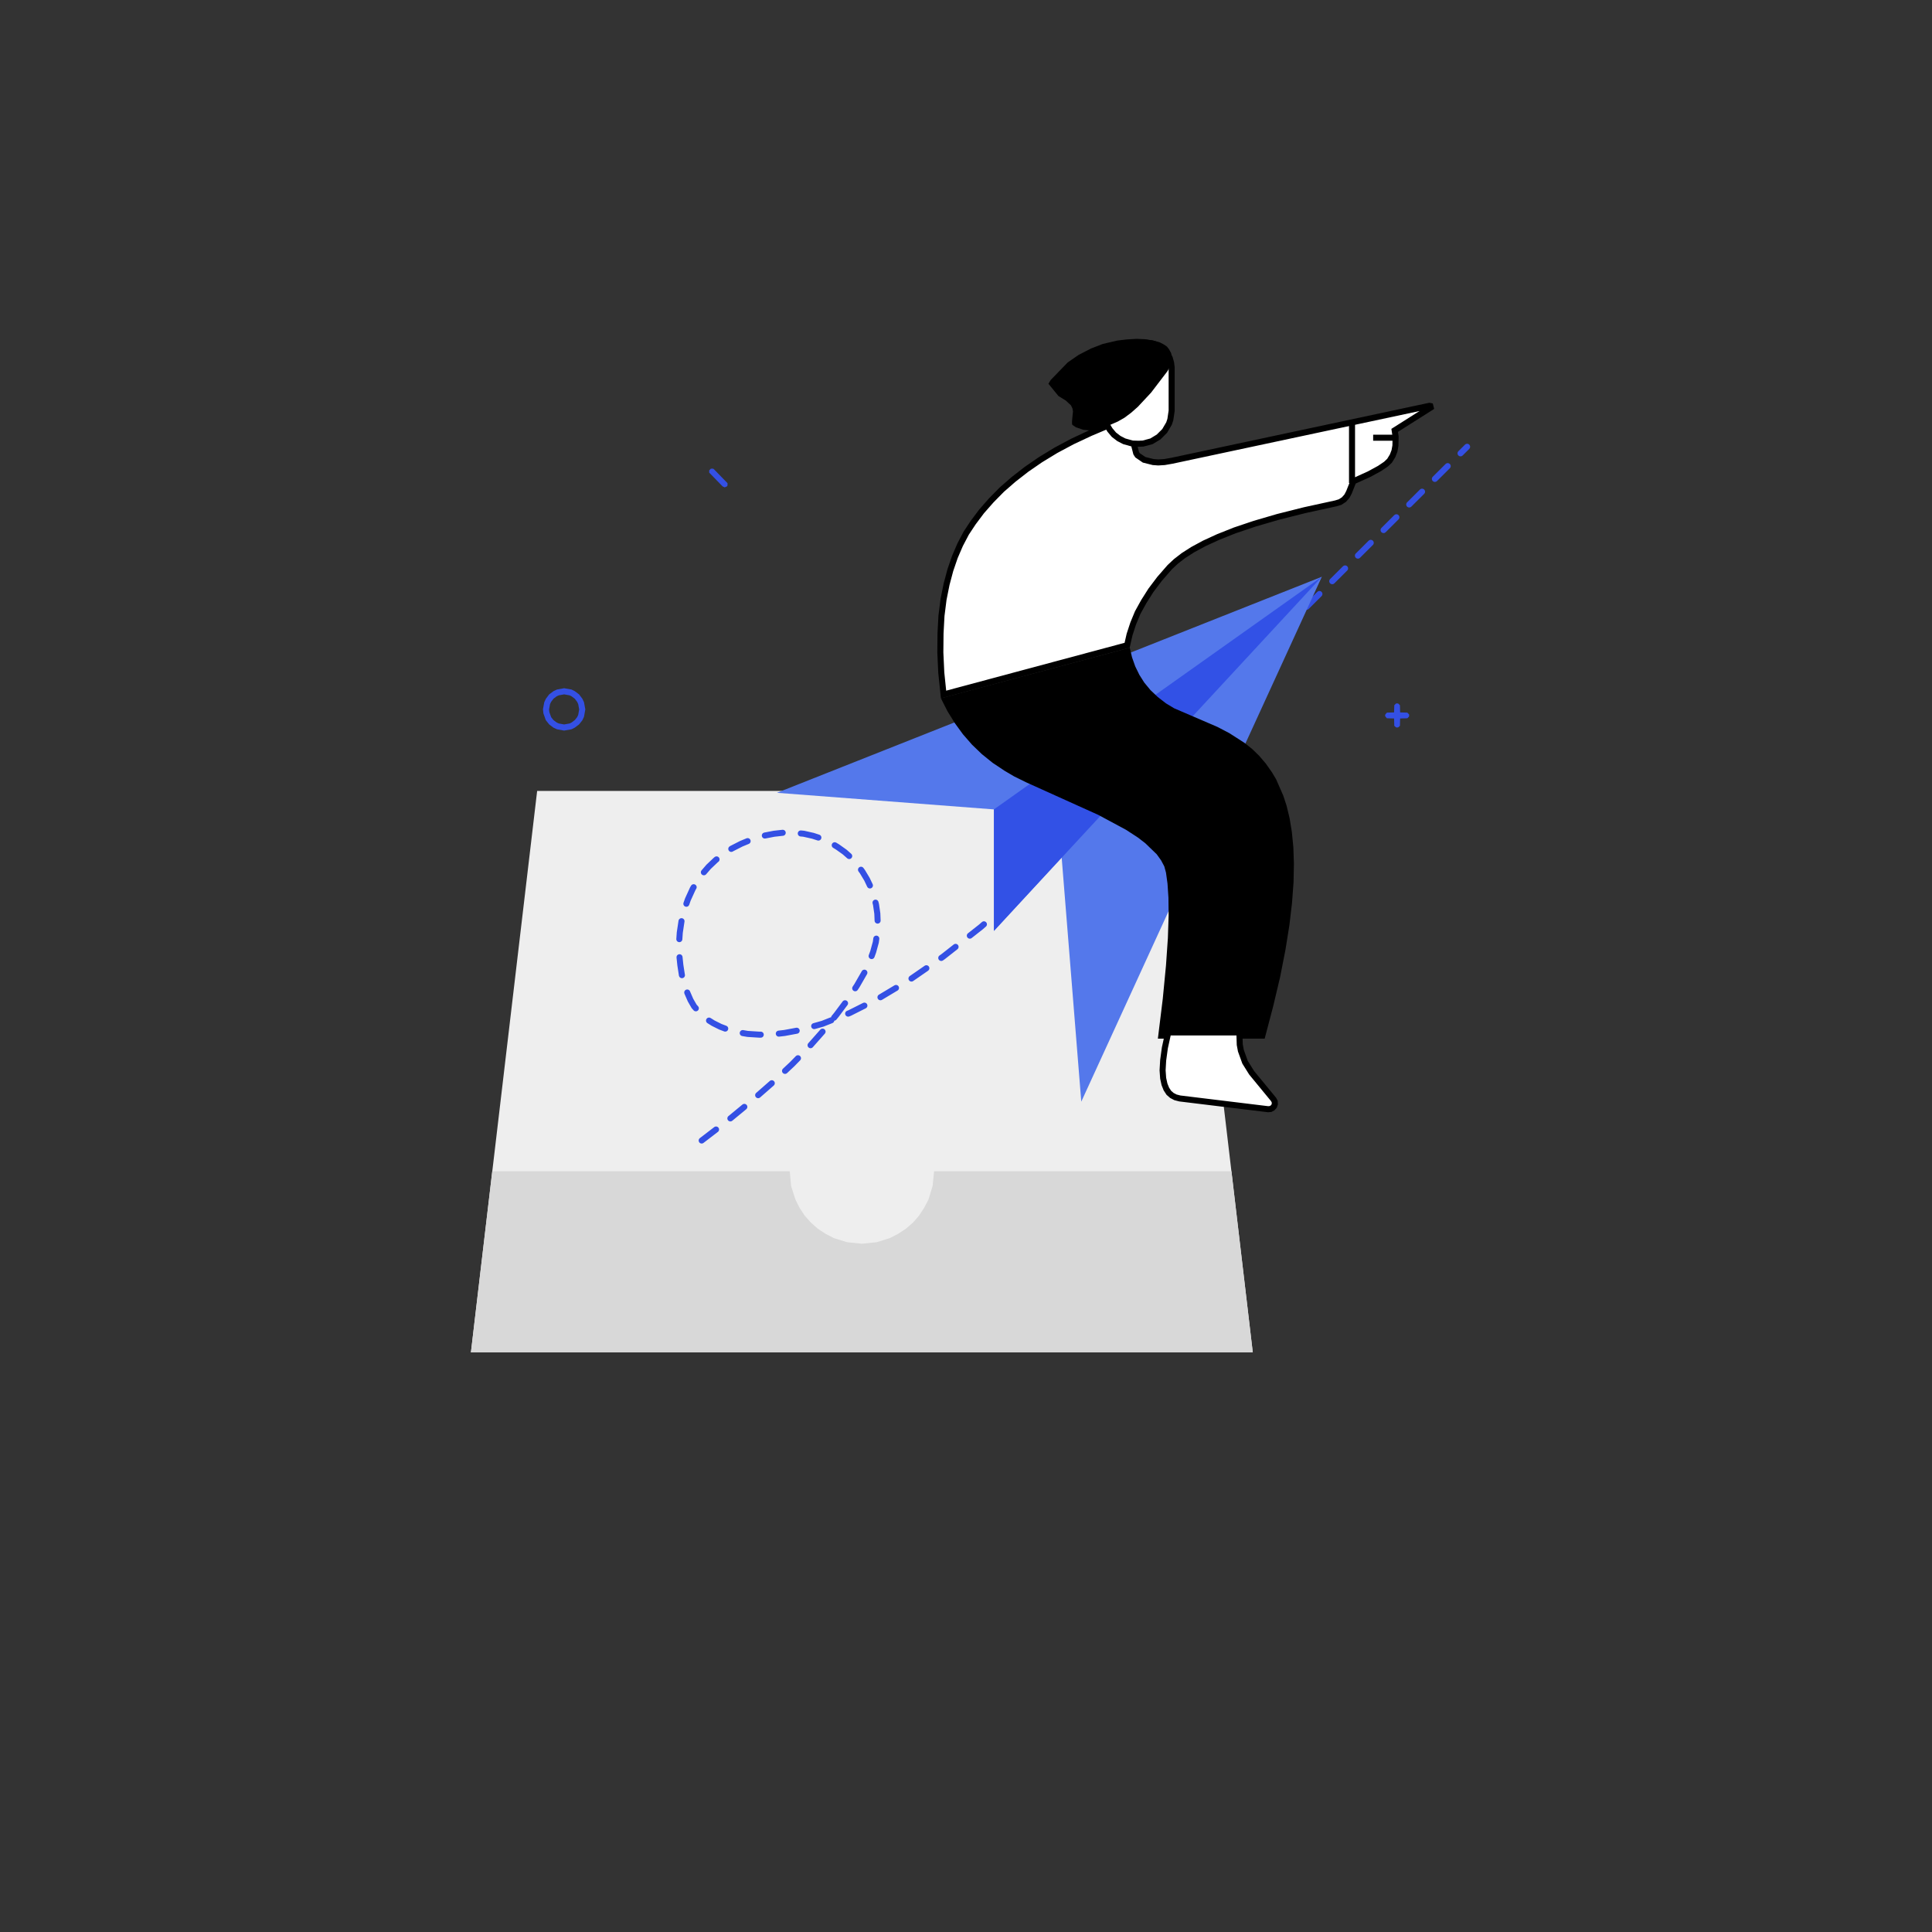 <?xml version="1.0" standalone="no"?><!DOCTYPE svg PUBLIC "-//W3C//DTD SVG 1.1//EN" "http://www.w3.org/Graphics/SVG/1.1/DTD/svg11.dtd"><svg height="1024" node-id="1" sillyvg="true" template-height="1024" template-width="1024" version="1.1" viewBox="0 0 1024 1024" width="1024" xmlns="http://www.w3.org/2000/svg" xmlns:xlink="http://www.w3.org/1999/xlink"><rect x="0" y="0" width="1024" height="1024" fill="#333333" stroke="none"/><defs node-id="28"><mask height="225.197" id="mask-2" maskUnits="userSpaceOnUse" node-id="18" width="208.637" x="509.379" y="286.961"><path d="M 411.80 420.20 L 526.80 429.00 L 526.80 493.40 L 562.70 454.40 L 573.10 583.90 L 700.60 305.70 Z" fill="#ffffff" fill-rule="evenodd" node-id="33" stroke="none" target-height="278.2" target-width="288.8" target-x="411.8" target-y="305.7"></path></mask></defs><g node-id="59"><g node-id="60"><path d="M 284.70 419.20 L 628.90 419.20 L 664.00 716.80 L 249.60 716.80 Z" fill="#eeeeee" fill-rule="evenodd" group-id="1,2" id="矩形" node-id="9" stroke="none" target-height="297.6" target-width="414.4" target-x="249.6" target-y="419.2"></path><path d="M 652.70 620.80 L 664.00 716.80 L 249.60 716.80 L 260.90 620.80 L 418.60 620.80 L 419.30 628.60 L 421.60 635.80 L 423.80 640.20 L 426.50 644.30 L 429.80 648.00 L 433.40 651.20 L 437.50 653.90 L 441.90 656.20 L 449.00 658.40 L 456.80 659.20 L 464.60 658.40 L 471.70 656.20 L 476.10 653.90 L 480.20 651.20 L 483.90 648.00 L 487.10 644.30 L 489.80 640.20 L 492.10 635.80 L 494.30 628.60 L 495.10 620.80 L 652.70 620.80 Z" fill="#d8d8d8" fill-rule="evenodd" group-id="1,2" id="形状结合" node-id="10" stroke="none" target-height="96" target-width="414.4" target-x="249.6" target-y="620.8"></path></g><path d="M 597.40 342.00 L 500.10 368.10 L 498.90 356.50 L 498.40 345.80 L 498.50 335.70 L 499.00 326.40 L 500.10 317.70 L 501.70 309.70 L 503.70 302.20 L 506.10 295.20 L 508.90 288.70 L 512.10 282.60 L 515.80 277.00 L 520.30 271.00 L 525.40 265.20 L 531.00 259.50 L 537.20 254.10 L 544.00 248.80 L 551.40 243.70 L 559.60 238.70 L 568.40 234.00 L 578.00 229.50 L 588.40 225.10 L 602.20 225.10 L 601.00 228.60 L 600.80 231.70 L 601.30 236.70 L 602.20 240.20 L 602.90 241.30 L 606.40 243.70 L 611.20 244.90 L 613.90 245.10 L 617.20 244.90 L 621.20 244.20 L 757.60 215.10 L 758.10 215.20 L 758.30 216.00 L 739.20 228.10 L 739.70 231.40 L 739.60 236.20 L 739.10 239.00 L 738.10 241.60 L 736.50 244.20 L 734.60 246.00 L 731.20 248.30 L 725.70 251.30 L 717.30 255.10 L 715.00 260.90 L 713.90 263.00 L 712.30 264.80 L 710.30 266.10 L 708.00 266.80 L 691.50 270.40 L 677.20 274.00 L 664.90 277.60 L 654.50 281.10 L 645.70 284.60 L 638.30 288.00 L 632.20 291.30 L 627.20 294.50 L 623.20 297.60 L 620.00 300.60 L 614.60 306.80 L 610.00 312.90 L 606.20 318.90 L 603.00 324.70 L 600.60 330.50 L 598.70 336.30 L 597.40 342.00 Z" fill="#ffffff" fill-rule="evenodd" group-id="1" id="路径-29" node-id="11" stroke="#000000" stroke-linecap="butt" stroke-width="3.2" target-height="153" target-width="259.9" target-x="498.4" target-y="215.1"></path><path d="M 727.80 230.40 L 740.50 230.40 L 740.50 233.60 L 727.80 233.60 Z" fill="#000000" fill-rule="evenodd" group-id="1" id="矩形" node-id="12" stroke="none" target-height="3.2" target-width="12.7" target-x="727.8" target-y="230.4"></path><path d="M 715.00 224.00 L 718.20 224.00 L 718.20 256.00 L 715.00 256.00 Z" fill="#000000" fill-rule="evenodd" group-id="1" id="矩形" node-id="13" stroke="none" target-height="32" target-width="3.2" target-x="715" target-y="224"></path><path d="M 602.80 182.70 L 605.40 182.00 L 607.90 181.70 L 610.50 182.00 L 612.90 182.70 L 615.10 183.90 L 617.10 185.50 L 618.70 187.50 L 620.00 189.80 L 620.70 192.30 L 621.00 194.80 L 621.00 217.70 L 620.30 222.40 L 619.60 224.50 L 617.30 228.40 L 614.10 231.60 L 610.30 233.90 L 605.80 235.10 L 603.40 235.20 L 600.20 235.10 L 595.90 233.90 L 593.00 232.40 L 590.40 230.40 L 588.30 227.90 L 586.60 225.10 L 585.80 223.00 L 585.00 218.50 L 584.20 203.20 L 584.20 200.40 L 584.70 197.70 L 585.60 195.20 L 588.40 190.70 L 590.30 188.80 L 592.50 187.30 L 595.00 186.00 Z" fill="#ffffff" fill-rule="evenodd" group-id="1" id="矩形" node-id="14" stroke="#000000" stroke-linecap="butt" stroke-width="3.2" target-height="53.5" target-width="36.8" target-x="584.2" target-y="181.7"></path><path d="M 619.60 185.10 L 620.70 187.10 L 621.10 189.00 L 621.20 190.80 L 620.00 194.50 L 618.80 196.70 L 610.10 208.10 L 603.10 215.60 L 599.60 218.70 L 596.00 221.40 L 592.50 223.40 L 586.80 225.90 L 580.50 227.70 L 577.30 228.10 L 574.20 227.80 L 570.30 226.50 L 568.40 225.20 L 568.20 224.60 L 568.20 223.20 L 568.70 218.00 L 568.40 216.40 L 567.60 214.80 L 564.90 212.30 L 561.00 209.90 L 555.70 203.40 L 556.90 201.40 L 565.90 192.10 L 571.70 188.10 L 578.30 184.70 L 584.50 182.30 L 592.20 180.50 L 597.30 179.90 L 602.40 179.60 L 607.00 179.80 L 611.30 180.50 L 614.80 181.50 L 616.90 182.60 L 618.50 183.70 L 619.60 185.10 Z" fill="#000000" fill-rule="evenodd" group-id="1" id="路径-28" node-id="15" stroke="none" target-height="48.5" target-width="65.5" target-x="555.7" target-y="179.6"></path><path d="M 371.90 604.50 L 386.00 593.70 L 398.60 583.30 L 409.90 573.40 L 419.90 564.00 L 428.80 554.90 L 436.50 546.20 L 443.30 537.90 L 449.20 530.00 L 454.20 522.40 L 458.40 515.10 L 460.90 509.70 L 462.80 504.50 L 464.20 499.40 L 464.90 494.30 L 465.20 489.20 L 465.00 484.20 L 464.30 479.40 L 463.10 474.80 L 461.50 470.20 L 459.50 466.00 L 457.10 462.00 L 454.30 458.20 L 451.20 454.70 L 447.70 451.60 L 443.90 448.90 L 439.80 446.40 L 435.50 444.50 L 430.90 443.00 L 426.00 441.90 L 420.80 441.40 L 415.70 441.30 L 410.30 441.90 L 404.60 443.00 L 398.70 444.80 L 392.90 447.20 L 387.80 449.80 L 383.30 452.70 L 379.40 455.80 L 375.60 459.40 L 372.40 463.10 L 369.60 467.00 L 367.20 471.00 L 364.60 476.70 L 362.60 482.40 L 361.20 488.30 L 360.30 494.30 L 359.90 500.10 L 360.00 505.80 L 360.60 511.50 L 361.40 516.70 L 362.70 521.50 L 364.30 526.20 L 366.00 530.10 L 367.90 533.40 L 371.90 537.90 L 374.80 540.30 L 378.00 542.30 L 381.80 544.20 L 386.30 545.90 L 391.00 547.10 L 396.30 548.00 L 402.60 548.40 L 408.80 548.30 L 415.80 547.50 L 423.90 546.00 L 436.00 542.60 L 450.40 536.90 L 465.10 529.50 L 482.30 519.20 L 499.80 507.10 L 519.90 491.30 L 540.30 473.50 L 563.40 451.20 L 683.10 331.00 L 777.60 236.80" fill="none" group-id="1" id="路径-30" node-id="16" stroke="#3450e4" stroke-dasharray="9.6 9.6" stroke-linecap="round" stroke-width="3.2" target-height="367.7" target-width="417.7" target-x="359.9" target-y="236.8"></path><g node-id="61"><g node-id="63"><path d="M 411.80 420.20 L 526.80 429.00 L 526.80 493.40 L 562.70 454.40 L 573.10 583.90 L 700.60 305.70 Z" fill="#5478eb" fill-rule="evenodd" group-id="1,3,5" node-id="52" stroke="none" target-height="278.2" target-width="288.8" target-x="411.8" target-y="305.7"></path></g><path d="M 526.80 429.00 L 700.60 305.70 L 526.80 493.40 Z" fill="#3251e6" fill-rule="evenodd" group-id="1,3,6" node-id="57" stroke="none" target-height="187.7" target-width="173.8" target-x="526.8" target-y="305.7"></path></g><path d="M 740.50 372.80 L 741.10 372.90 L 742.00 373.80 L 742.10 377.60 L 745.90 377.70 L 746.80 378.60 L 746.90 379.20 L 746.80 379.80 L 745.90 380.70 L 742.10 380.80 L 742.00 384.70 L 741.10 385.50 L 740.50 385.60 L 739.90 385.50 L 739.00 384.70 L 738.90 380.80 L 735.10 380.70 L 734.30 379.80 L 734.10 379.20 L 734.30 378.60 L 735.10 377.70 L 738.90 377.60 L 739.00 373.80 L 739.90 372.90 L 740.50 372.80 Z" fill="#3450e4" fill-rule="evenodd" group-id="1" id="形状结合" node-id="22" stroke="none" target-height="12.8" target-width="12.8" target-x="734.1" target-y="372.8"></path><path d="M 308.60 376.00 L 308.00 379.40 L 307.30 380.90 L 305.80 382.80 L 303.80 384.30 L 302.40 385.00 L 299.00 385.60 L 295.70 385.00 L 294.20 384.30 L 292.20 382.80 L 290.70 380.90 L 289.60 377.80 L 289.40 376.00 L 290.00 372.70 L 290.70 371.20 L 292.20 369.20 L 294.20 367.70 L 295.70 367.00 L 299.00 366.40 L 302.40 367.00 L 303.80 367.70 L 305.80 369.20 L 307.30 371.20 L 308.00 372.70 L 308.60 376.00 Z" fill="none" group-id="1" id="椭圆形" node-id="23" stroke="#3450e4" stroke-linecap="butt" stroke-width="3.2" target-height="19.2" target-width="19.2" target-x="289.4" target-y="366.4"></path><g node-id="62"><path d="M 378.50 248.80 L 385.60 256.10 L 385.60 257.30 L 385.30 257.80 L 384.10 258.30 L 383.00 257.80 L 375.90 250.50 L 375.90 249.30 L 376.80 248.40 L 378.00 248.40 L 378.50 248.80 Z" fill="#3450e4" fill-rule="evenodd" group-id="1,4" id="矩形" node-id="24" stroke="none" target-height="9.9" target-width="9.7" target-x="375.9" target-y="248.4"></path></g><path d="M 498.70 370.10 L 502.20 377.00 L 506.10 383.30 L 510.40 389.20 L 515.20 394.70 L 520.40 399.70 L 526.10 404.30 L 532.40 408.50 L 537.50 411.50 L 544.00 414.70 L 582.10 431.90 L 596.80 439.80 L 603.10 443.90 L 607.00 446.90 L 613.10 452.80 L 615.40 456.00 L 617.10 459.20 L 618.00 462.50 L 618.80 468.30 L 619.30 475.80 L 619.40 485.30 L 619.00 497.20 L 618.00 511.70 L 616.30 529.30 L 613.70 550.50 L 670.30 550.50 L 674.80 533.40 L 678.50 517.80 L 681.30 503.50 L 683.40 490.40 L 684.80 478.50 L 685.60 467.70 L 685.80 457.90 L 685.50 449.00 L 684.70 440.90 L 683.50 433.60 L 681.90 427.00 L 680.20 421.80 L 676.40 413.10 L 674.20 409.40 L 670.90 404.70 L 667.40 400.60 L 663.70 397.00 L 659.70 393.80 L 651.60 388.60 L 645.30 385.30 L 622.30 375.40 L 618.00 372.80 L 613.60 369.40 L 609.80 365.80 L 606.50 361.80 L 603.90 357.70 L 601.70 353.20 L 600.00 348.40 L 598.80 343.30 L 498.70 370.10 Z" fill="#000000" fill-rule="evenodd" group-id="1" id="路径-32" node-id="25" stroke="none" target-height="207.2" target-width="187.1" target-x="498.7" target-y="343.3"></path><path d="M 619.20 547.20 L 617.40 555.40 L 616.50 562.00 L 616.20 567.30 L 616.50 571.50 L 617.20 574.70 L 618.20 577.20 L 619.50 579.20 L 621.10 580.60 L 623.00 581.60 L 625.30 582.20 L 672.10 587.90 L 673.40 587.80 L 674.50 587.20 L 675.30 586.30 L 675.70 585.10 L 675.60 583.80 L 675.00 582.70 L 663.40 568.60 L 659.90 563.00 L 657.70 556.90 L 657.10 553.70 L 656.90 547.20 L 619.20 547.20 Z" fill="#ffffff" fill-rule="evenodd" group-id="1" id="路径-33" node-id="26" stroke="#000000" stroke-linecap="butt" stroke-width="3.2" target-height="40.7" target-width="59.5" target-x="616.2" target-y="547.2"></path></g></svg>